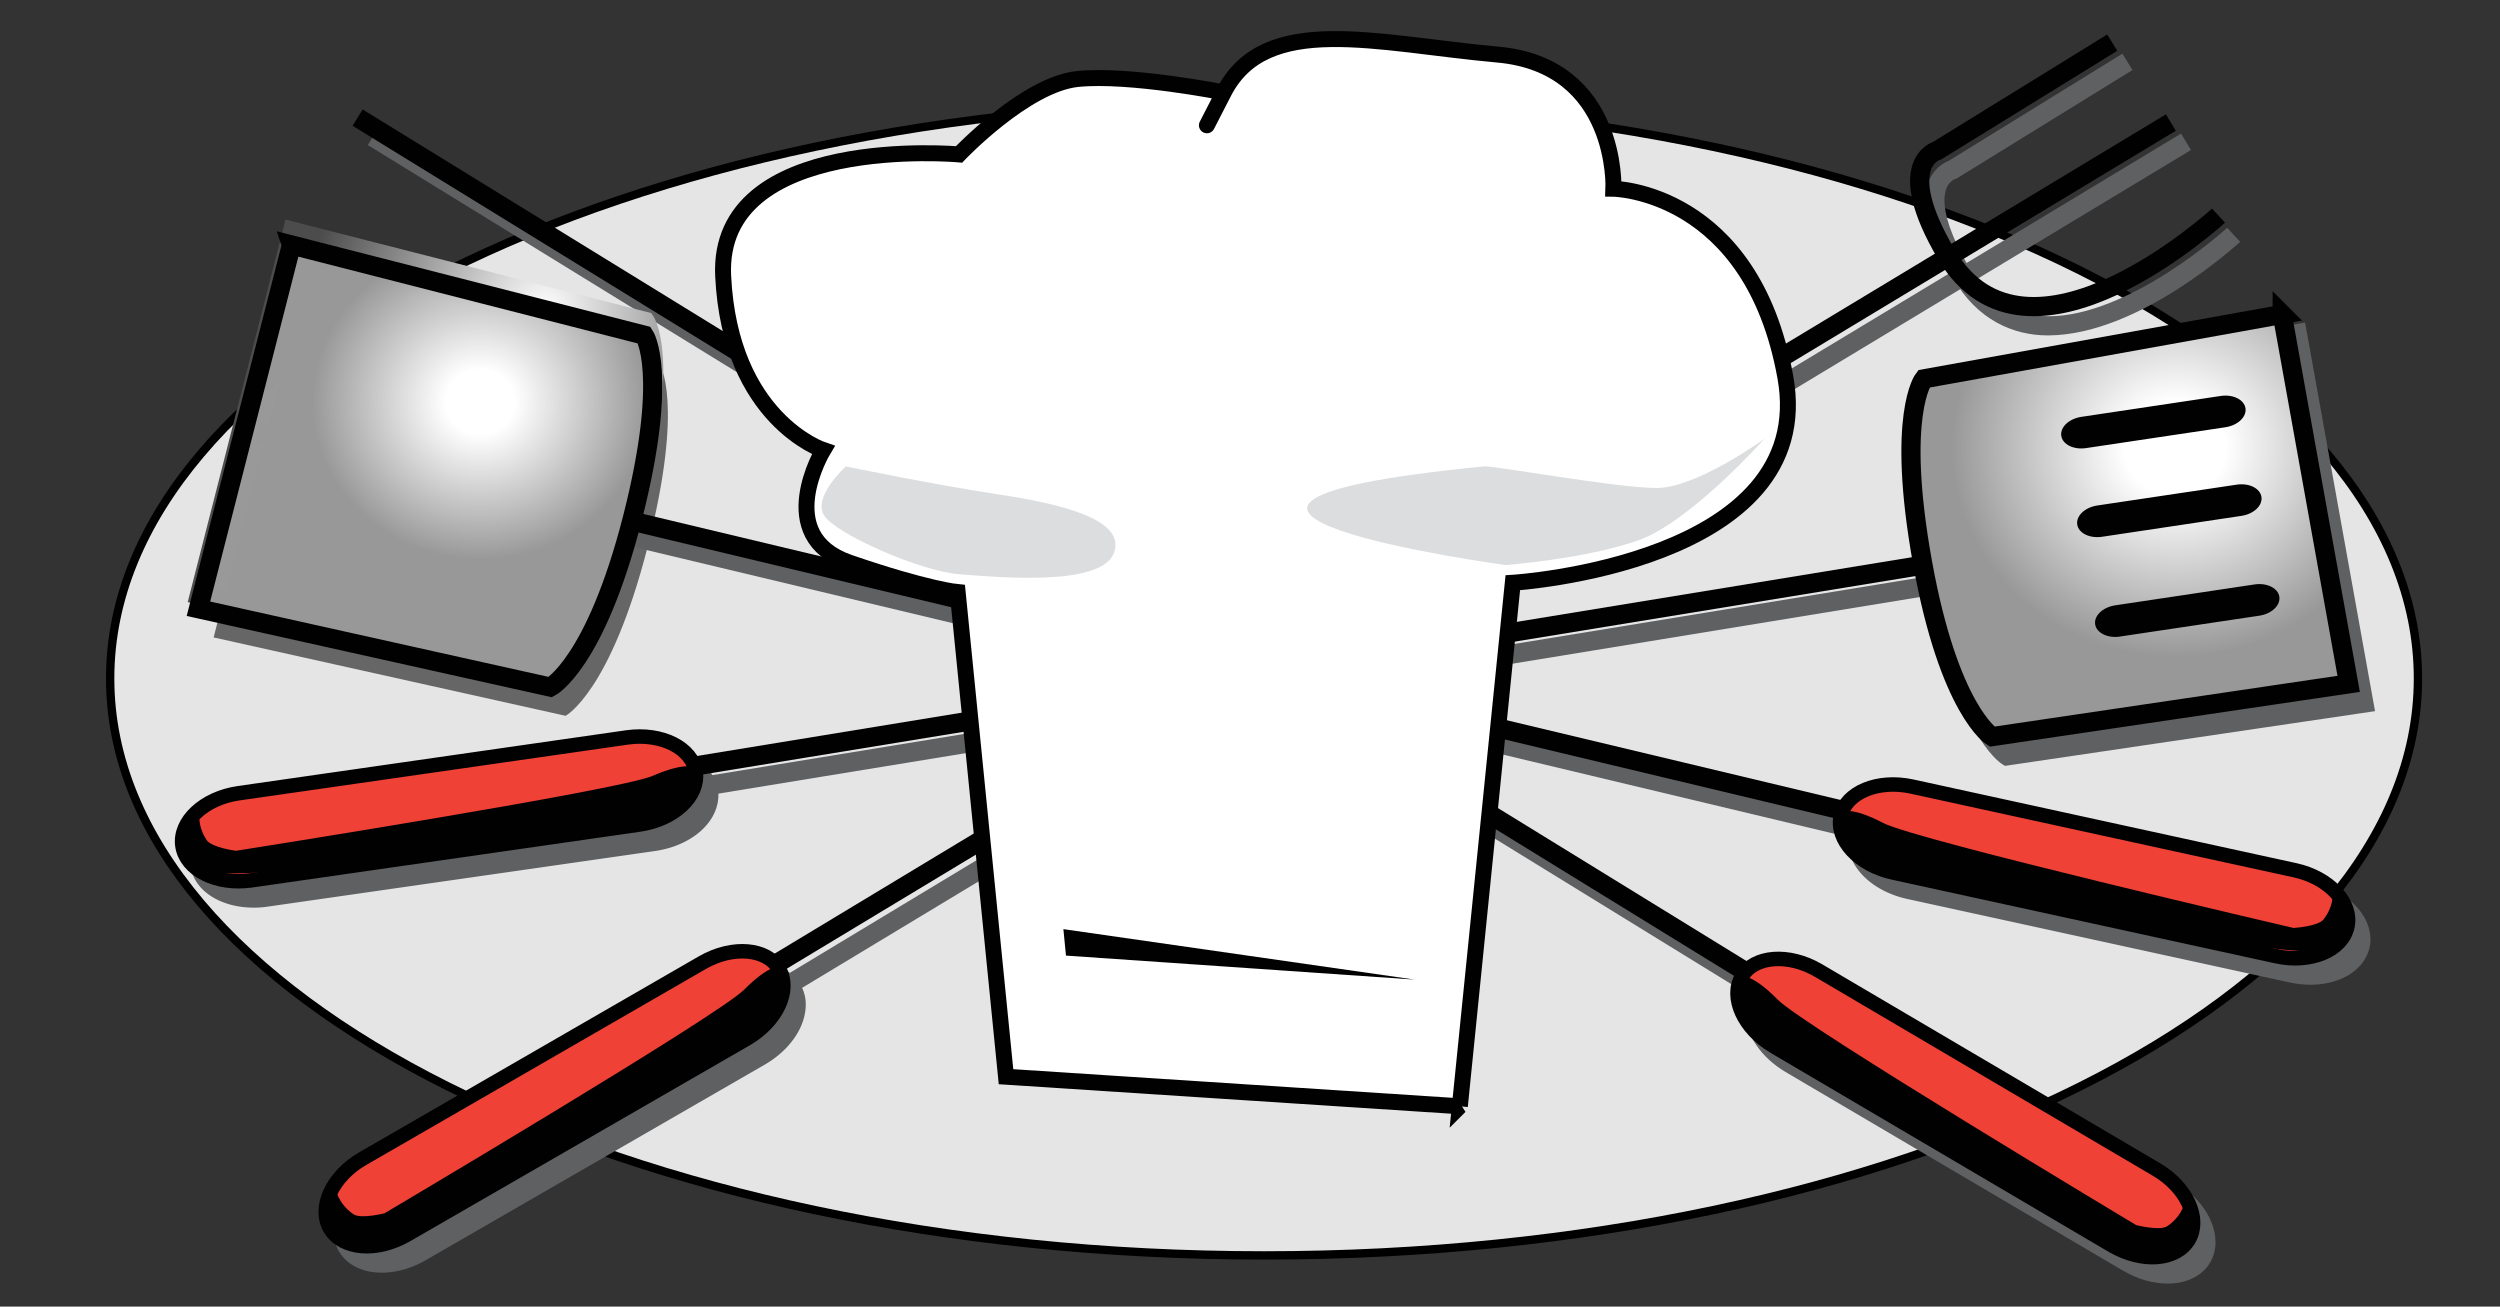 <?xml version="1.0"?>
<svg xmlns="http://www.w3.org/2000/svg" width="530" height="277" viewBox="0 0 530 277">
  <rect x="0" y="0" width="530" height="277" fill="#333333" stroke="none"/>
  <defs>
    <radialGradient cy=".195" cx=".75" spreadMethod="pad" id="a">
      <stop offset="0" stop-color="#fff"/>
      <stop offset="1" stop-opacity=".996" stop-color="#4c4c4c"/>
    </radialGradient>
    <radialGradient r=".5" id="c" cy=".355" cx=".598" spreadMethod="pad">
      <stop offset=".145" stop-color="#fff"/>
      <stop offset=".711" stop-opacity=".996" stop-color="#999"/>
    </radialGradient>
    <radialGradient r=".5" id="b" cy=".316" cx=".617" spreadMethod="pad">
      <stop offset=".223" stop-color="#fff"/>
      <stop offset=".988" stop-opacity=".996" stop-color="#999"/>
    </radialGradient>
  </defs>
  <path d="M23.354 143.833c0-67.576 109.473-122.313 244.626-122.313 135.152 0 244.626 54.737 244.626 122.313S403.132 266.147 267.98 266.147c-135.153 0-244.626-54.738-244.626-122.314z" stroke-linecap="null" stroke-linejoin="null" stroke-dasharray="null" stroke-width="1.767" stroke="#000" fill="#e5e5e5"/>
  <path fill="#5F6062" d="M77.972 30.75l2.13-3.466 294.825 181.413-2.14 3.48z"/>
  <g fill="#5F6062">
    <path d="M450.957 268.107c6.382 3.75 13.662 3.21 16.283-1.239 2.604-4.448-.449-11.08-6.823-14.838l-71.649-42.185c-6.366-3.74-13.653-3.186-16.267 1.247-2.617 4.448.433 11.088 6.814 14.837l71.65 42.18-.008-.002z"/>
    <path d="M459.527 272.117c-3.019 0-6.287-.89-9.353-2.685l.774-1.326.778-1.327c2.617 1.541 5.397 2.272 7.8 2.272 3.003-.017 5.286-1.112 6.374-2.955.48-.834.715-1.756.715-2.78.032-3.193-2.533-7.363-6.985-9.96l-71.653-42.193c-2.613-1.533-5.386-2.27-7.772-2.27-3.03.007-5.31 1.103-6.39 2.985-.493.826-.73 1.747-.73 2.765-.036 3.177 2.514 7.34 7.001 9.96l71.642 42.177-.778 1.327-.782 1.326-71.642-42.177c-5.19-3.082-8.479-7.903-8.51-12.613 0-1.51.364-3.003 1.146-4.329 1.812-3.082 5.31-4.512 9.043-4.496 3.011 0 6.283.905 9.337 2.701l71.65 42.185c5.166 3.058 8.463 7.896 8.494 12.613.008 1.501-.35 2.994-1.132 4.33-1.808 3.025-5.263 4.471-8.96 4.471-.03-.01-.05-.01-.08-.01l.013.01z"/>
  </g>
  <path fill="#5F6062" d="M372.497 211.097s2.104-.676 7.61 4.916c5.5 5.576 75.98 47.785 75.98 47.785s5.013 1.287 6.597.23c3.355-2.224 3.952-5.759 3.952-5.759s4.515 10.795-4.619 12.113c-9.139 1.326-83.663-44.838-83.663-44.838s-3.642-2.646-5.246-5.425c-1.61-2.77-.61-9.02-.61-9.02v-.002zM165.997 207.117l296.39-178.8 2.1 3.482-296.39 178.798z"/>
  <path fill="#5F6062" d="M414.157 59.127c-4.464-7.552-6-12.786-6.009-16.656-.06-5.82 3.797-7.933 4.944-8.352l36.855-22.739.012.01 2.125 3.457-37.352 23.042-.294.076c.008.026 0 0-.179.087-.199.103-.48.274-.774.566-.557.591-1.243 1.571-1.268 3.852-.012 2.746 1.176 7.407 5.438 14.582 4.516 7.508 10.206 9.928 16.708 9.988 8.352.034 17.936-4.583 25.298-9.319 7.371-4.73 12.494-9.422 12.507-9.432l2.752 2.995c-.199.051-21.077 19.653-40.557 19.824l-.195.002c-7.56 0-15.01-3.417-20.02-11.983h.01z"/>
  <g fill="#5F6062">
    <path d="M89.437 265.867c-6.41 3.701-13.686 3.082-16.267-1.382-2.565-4.473.541-11.08 6.942-14.774l72.015-41.558c6.402-3.693 13.694-3.065 16.263 1.391 2.577 4.48-.528 11.088-6.938 14.781l-72.01 41.54-.005.002z"/>
    <path d="M71.832 265.247a8.423 8.423 0 01-1.104-4.258c.032-4.742 3.368-9.579 8.614-12.613l72.011-41.55c3.022-1.755 6.243-2.629 9.23-2.629 3.776-.016 7.314 1.445 9.133 4.575a8.417 8.417 0 011.104 4.266c-.04 4.733-3.376 9.555-8.606 12.613l-72.01 41.541-.768-1.326.76 1.326c-3.03 1.748-6.264 2.613-9.239 2.613h-.067c-3.749 0-7.26-1.46-9.05-4.56l-.008.002zm81.065-55.77l-72.026 41.56c-4.523 2.573-7.117 6.751-7.085 9.952.012.993.238 1.906.715 2.725 1.072 1.882 3.388 3.01 6.458 3.026 2.38 0 5.107-.707 7.708-2.2l-.004-.008 72.011-41.534c4.52-2.598 7.121-6.775 7.077-9.96 0-1.009-.23-1.907-.695-2.725-1.088-1.906-3.412-3.034-6.474-3.042-2.38-.01-5.11.71-7.69 2.2z"/>
  </g>
  <path fill="#5F6062" d="M168.607 209.027s-2.113-.675-7.645 4.877S84.733 261.3 84.733 261.3s-5.024 1.264-6.589.2c-3.332-2.249-3.932-5.776-3.932-5.776s-4.575 10.771 4.556 12.137c9.126 1.375 83.897-44.408 83.897-44.408s3.658-2.629 5.282-5.4c1.64-2.79.67-9.04.67-9.04l-.01.014z"/>
  <g>
    <path fill="#5F6062" d="M149.367 164.597l341.62-55.88.66 4.01-341.62 55.89z"/>
    <g fill="#5F6062">
      <path d="M56.475 190.697c-7.319 1.05-13.853-2.232-14.587-7.33-.73-5.108 4.611-10.097 11.942-11.138l82.29-11.818c7.314-1.049 13.852 2.224 14.59 7.323.72 5.107-4.619 10.095-11.938 11.136L56.48 190.7l-.005-.003z"/>
      <path d="M40.362 183.597a7.594 7.594 0 01-.088-1.175c.111-5.94 5.978-10.644 13.337-11.708l82.276-11.819a20.675 20.675 0 012.936-.223c6.576 0 12.494 3.25 13.403 8.873.052.373.075.746.075 1.12-.11 5.94-5.977 10.65-13.312 11.731l-82.3 11.818a19.6 19.6 0 01-2.94.207c-6.586 0-12.503-3.26-13.385-8.82l-.002-.004zm95.965-21.67l-82.293 11.827c-6.418.874-10.795 5.083-10.69 8.666 0 .238.023.477.06.738.38 3.312 4.614 6.195 10.345 6.195.822 0 1.652-.056 2.498-.175l82.301-11.827c6.394-.897 10.794-5.107 10.684-8.689 0-.246-.016-.484-.048-.699-.4-3.336-4.643-6.219-10.36-6.219-.8 0-1.64.07-2.49.19z"/>
    </g>
    <g fill="#5F6062">
      <path d="M487.047 70.722l14.091 78.336-75.625 11.191s-9.103-5.64-14.742-36.988c-5.64-31.33.294-38.865.294-38.865l75.98-13.67.002-.004z"/>
      <path d="M424.437 161.977c-.67-.42-9.988-6.704-15.667-38.354-1.84-10.195-2.475-17.932-2.475-23.78 0-12.289 2.812-16.24 3.17-16.705l.472-.612 76.75-13.799 1.992-.36 14.83 82.395-78.444 11.604-.63-.39.002.001zm-12.79-73.792c-.619 2.137-1.29 5.814-1.283 11.652-.008 5.548.604 13.062 2.4 23.062 4.582 25.467 11.417 33.426 13.323 35.205l72.674-10.755-13.36-74.267-73.039 13.136c-.19.426-.44 1.061-.71 1.98z"/>
    </g>
    <path fill="#5F6062" d="M150.497 166.847s-1.708-1.406-8.9 1.707c-7.188 3.114-88.349 15.895-88.349 15.895s-5.123-.676-6.2-2.248c-2.26-3.328-1.509-6.823-1.509-6.823s-8.24 8.324-.25 12.971c7.971 4.64 94.362-10.294 94.362-10.294s4.37-1.096 6.903-3.073c2.54-1.98 3.95-8.15 3.95-8.15l-.007.015z"/>
    <g>
      <path fill="#5F6062" d="M448.847 117.877c-2.629.39-4.983-.774-5.254-2.605-.278-1.827 1.628-3.634 4.253-4.027l29.553-4.417c2.621-.393 4.972.767 5.25 2.601.27 1.831-1.637 3.634-4.27 4.02l-29.53 4.43-.002-.002z"/>
    </g>
    <g>
      <path fill="#5F6062" d="M445.457 99.077c-2.62.397-4.972-.767-5.246-2.597-.277-1.83 1.633-3.634 4.266-4.027l29.531-4.428c2.621-.393 4.977.774 5.255 2.602.278 1.84-1.637 3.638-4.258 4.035l-29.54 4.418-.008-.003z"/>
    </g>
    <g>
      <path fill="#5F6062" d="M452.647 139.037c-2.625.381-4.979-.778-5.254-2.605-.274-1.837 1.64-3.628 4.262-4.025l29.54-4.428c2.621-.393 4.976.778 5.246 2.605.277 1.831-1.633 3.634-4.258 4.023l-29.54 4.42.004.01z"/>
    </g>
  </g>
  <path fill="#666" d="M65.005 58.021l-19.718 77.116 74.62 16.614s9.496-4.972 17.387-35.812c7.879-30.85 2.518-38.792 2.518-38.792L65 58.023l.005-.002z"/>
  <g>
    <path fill="#5F6062" d="M57.392 97.577l.941-3.955 336.684 80.435-.94 3.94z"/>
    <g fill="#5F6062">
      <path d="M485.787 206.797c7.221 1.58 13.984-1.216 15.076-6.26 1.112-5.02-3.872-10.389-11.1-11.962l-81.213-17.744c-7.232-1.573-13.976 1.231-15.092 6.26-1.096 5.035 3.876 10.396 11.108 11.97l81.21 17.73.011.006z"/>
      <path d="M485.457 208.297l.325-1.5.33-1.503a17.13 17.13 0 003.693.397c5.135 0 8.956-2.43 9.556-5.488.08-.342.115-.715.115-1.097.091-3.47-3.96-7.752-10.04-9.039l-81.213-17.744a17.494 17.494 0 00-3.678-.397c-5.166 0-8.983 2.431-9.59 5.497a4.953 4.953 0 00-.12 1.072c-.095 3.48 3.94 7.752 10.056 9.062l81.221 17.736-.33 1.502-.33 1.5-81.22-17.737c-7.022-1.572-12.376-6.386-12.467-12.064 0-.604.06-1.176.186-1.748 1.196-5.1 6.605-7.903 12.59-7.903 1.41 0 2.86.16 4.33.485l81.212 17.736c6.99 1.541 12.36 6.354 12.454 12.041 0 .572-.05 1.16-.183 1.756-1.184 5.107-6.589 7.903-12.554 7.903-1.41-.01-2.88-.16-4.35-.48l.007.013z"/>
    </g>
  </g>
  <path transform="translate(-.003 -12.003)" fill="url(#a)" d="M39.792 139.66l20.242-79.135.492-1.972 77.531 19.817.441.638c.274.417 2.125 3.485 2.125 11.915-.008 6.203-.992 15.322-4.356 28.519-7.963 31.134-17.713 36.726-18.416 37.107l-.663.342-77.388-17.23-.008-.001zm4.98-3.06l71.705 15.972c.179-.144.394-.326.644-.564.89-.834 2.224-2.287 3.82-4.718 3.205-4.846 7.482-13.593 11.383-28.855 3.304-12.943 4.229-21.74 4.229-27.51 0-5.199-.747-7.917-1.172-9.041l-71.907-18.38-18.701 73.091zm16.736-73.606l.5-1.972-.5 1.972z"/>
  <g>
    <path fill="#5F6062" d="M393.737 176.217s1.8-1.278 8.758 2.352c6.941 3.622 86.96 22.24 86.96 22.24s5.166-.317 6.35-1.804c2.506-3.152 1.998-6.695 1.998-6.695s7.604 8.888-.688 12.947c-8.288 4.066-93.373-17.078-93.373-17.078s-4.28-1.405-6.66-3.558c-2.39-2.16-3.35-8.41-3.35-8.41l.005.006z"/>
  </g>
  <g>
    <g stroke="#010101">
      <path fill="none" stroke-width="4.067" d="M75.818 24.938l294.82 181.42"/>
      <path fill="#EF4135" d="M447.737 264.027c6.382 3.75 13.662 3.21 16.283-1.239 2.605-4.448-.448-11.08-6.823-14.837l-71.649-42.186c-6.366-3.74-13.653-3.185-16.267 1.247-2.617 4.448.433 11.09 6.814 14.838l71.65 42.18-.008-.003z" stroke-width="3.072"/>
    </g>
    <path fill="#010101" d="M369.277 207.017s2.104-.675 7.61 4.917c5.5 5.576 75.981 47.785 75.981 47.785s5.012 1.286 6.596.23c3.356-2.225 3.952-5.76 3.952-5.76s4.516 10.795-4.619 12.113c-9.138 1.326-83.663-44.838-83.663-44.838s-3.642-2.645-5.246-5.425c-1.61-2.77-.61-9.02-.61-9.02v-.002z"/>
  </g>
  <g>
    <g stroke="#010101">
      <path fill="none" stroke-width="4.067" d="M460.227 25.98l-296.4 178.797M447.797 9.04L410.7 31.923s-9.59 2.548 1.986 22.085c17.121 28.887 57.638-8.3 57.638-8.3"/>
      <path fill="#EF4135" d="M86.22 261.787c-6.41 3.702-13.687 3.082-16.268-1.382-2.565-4.472.54-11.08 6.942-14.773l72.015-41.558c6.402-3.693 13.693-3.066 16.263 1.39 2.578 4.48-.528 11.09-6.938 14.782l-72.008 41.54-.007.001z" stroke-width="3.072"/>
    </g>
    <path fill="#010101" d="M165.387 204.947s-2.113-.675-7.646 4.877c-5.532 5.553-76.229 47.396-76.229 47.396s-5.023 1.263-6.588.198c-3.332-2.248-3.932-5.774-3.932-5.774s-4.575 10.771 4.555 12.137c9.126 1.374 83.897-44.409 83.897-44.409s3.658-2.629 5.282-5.4c1.64-2.79.67-9.04.67-9.04l-.009.015z"/>
  </g>
  <g>
    <path stroke="#010101" fill="none" stroke-width="4.067" d="M488.097 106.647l-341.62 55.89"/>
    <path stroke="#010101" fill="#EF4135" d="M53.256 186.627c-7.319 1.05-13.853-2.23-14.587-7.33-.73-5.108 4.61-10.097 11.942-11.137l82.29-11.819c7.314-1.049 13.852 2.224 14.59 7.323.72 5.107-4.619 10.096-11.938 11.136l-82.29 11.83-.007-.003z" stroke-width="3.072"/>
    <path transform="translate(-.003 -.003)" stroke="#010101" fill="url(#b)" d="M483.83 66.646l14.091 78.335-75.62 11.19s-9.103-5.64-14.741-36.988c-5.641-31.331.293-38.865.293-38.865l75.98-13.669-.003-.003z" stroke-width="4.067"/>
    <path fill="#010101" d="M147.277 162.767s-1.708-1.405-8.899 1.708c-7.188 3.113-88.35 15.894-88.35 15.894s-5.123-.675-6.2-2.248c-2.26-3.328-1.509-6.822-1.509-6.822s-8.24 8.324-.25 12.971c7.971 4.64 94.362-10.294 94.362-10.294s4.37-1.097 6.902-3.074c2.54-1.97 3.95-8.14 3.95-8.14l-.006.005zM445.627 113.797c-2.629.39-4.984-.774-5.255-2.605-.277-1.827 1.63-3.634 4.254-4.027l29.552-4.416c2.621-.394 4.973.766 5.25 2.601.271 1.831-1.637 3.634-4.27 4.02l-29.53 4.43v-.003zM442.237 94.996c-2.622.397-4.973-.767-5.247-2.598-.277-1.83 1.633-3.634 4.266-4.027l29.532-4.428c2.621-.39 4.976.776 5.254 2.603.278 1.837-1.636 3.636-4.257 4.033l-29.54 4.417h-.008zM449.427 134.957c-2.625.385-4.98-.775-5.255-2.605-.273-1.835 1.641-3.626 4.262-4.023l29.54-4.428c2.621-.393 4.977.778 5.246 2.605.278 1.831-1.633 3.634-4.258 4.023l-29.54 4.42.005.008z"/>
  </g>
  <g>
    <g stroke="#010101">
      <path fill="none" stroke-width="4.067" d="M54.646 91.524l336.691 80.433"/>
      <path fill="#EF4135" d="M482.567 202.717c7.22 1.581 13.983-1.216 15.075-6.259 1.112-5.02-3.872-10.39-11.1-11.963l-81.213-17.744c-7.232-1.572-13.976 1.231-15.092 6.26-1.096 5.035 3.877 10.396 11.108 11.97l81.22 17.73.002.006z" stroke-width="3.072"/>
    </g>
    <path stroke="#010101" fill="url(#c)" d="M61.79 51.946l-19.718 77.112 74.62 16.615s9.496-4.971 17.387-35.813c7.88-30.852 2.518-38.791 2.518-38.791l-74.81-19.133.003.01z" stroke-width="4.067" transform="translate(-.003 -.003)"/>
    <path fill="#010101" d="M390.517 172.137s1.8-1.279 8.757 2.351c6.942 3.622 86.96 22.24 86.96 22.24s5.167-.317 6.351-1.803c2.506-3.153 1.997-6.696 1.997-6.696s7.605 8.89-.687 12.947c-8.289 4.066-93.374-17.077-93.374-17.077s-4.28-1.406-6.66-3.559c-2.39-2.15-3.35-8.4-3.35-8.4l.006-.003z"/>
  </g>
  <g>
    <path fill="#FFF" d="M309.487 234.527l11.228-110.98s64.91-4.035 57.777-43.609c-7.137-39.563-36.446-39.925-36.446-39.925s1.172-26.132-24.548-28.444c-25.724-2.31-49.254-9.114-58.05 8.022-8.083 15.731 0 0 0 0s-19.918-3.956-30.959-2.852c-11.04 1.104-25.175 15.997-25.175 15.997s-51.443-4.63-50.005 25.743c1.438 30.372 21.215 36.941 21.215 36.941s-10.933 18.181 5.568 23.861c16.498 5.671 22.928 6.251 22.928 6.251l10.254 102.73 96.2 6.27.013-.005z" stroke-width="3.382" stroke="#010101"/>
    <path fill="#010101" d="M299.897 207.677l-74.46-10.7.55 5.61z"/>
  </g>
  <g>
    <path fill="#DCDDDE" d="M374.087 92.998s-14.376 10.457-22.875 10.457-34.544-4.778-36.602-4.575c-86.927 8.495 4.575 20.914 4.575 20.914s16.99-1.303 28.103-5.227 26.79-21.569 26.79-21.569h.009z"/>
  </g>
  <g>
    <path fill="#DCDDDE" d="M179.317 98.88s-7.192 6.536-4.575 10.456 20.267 11.768 28.762 12.419 30.064 2.613 32.677-4.575c2.613-7.188-11.767-10.457-24.837-12.419-13.07-1.96-32.02-5.878-32.02-5.878l-.007-.004z"/>
  </g>
</svg>
